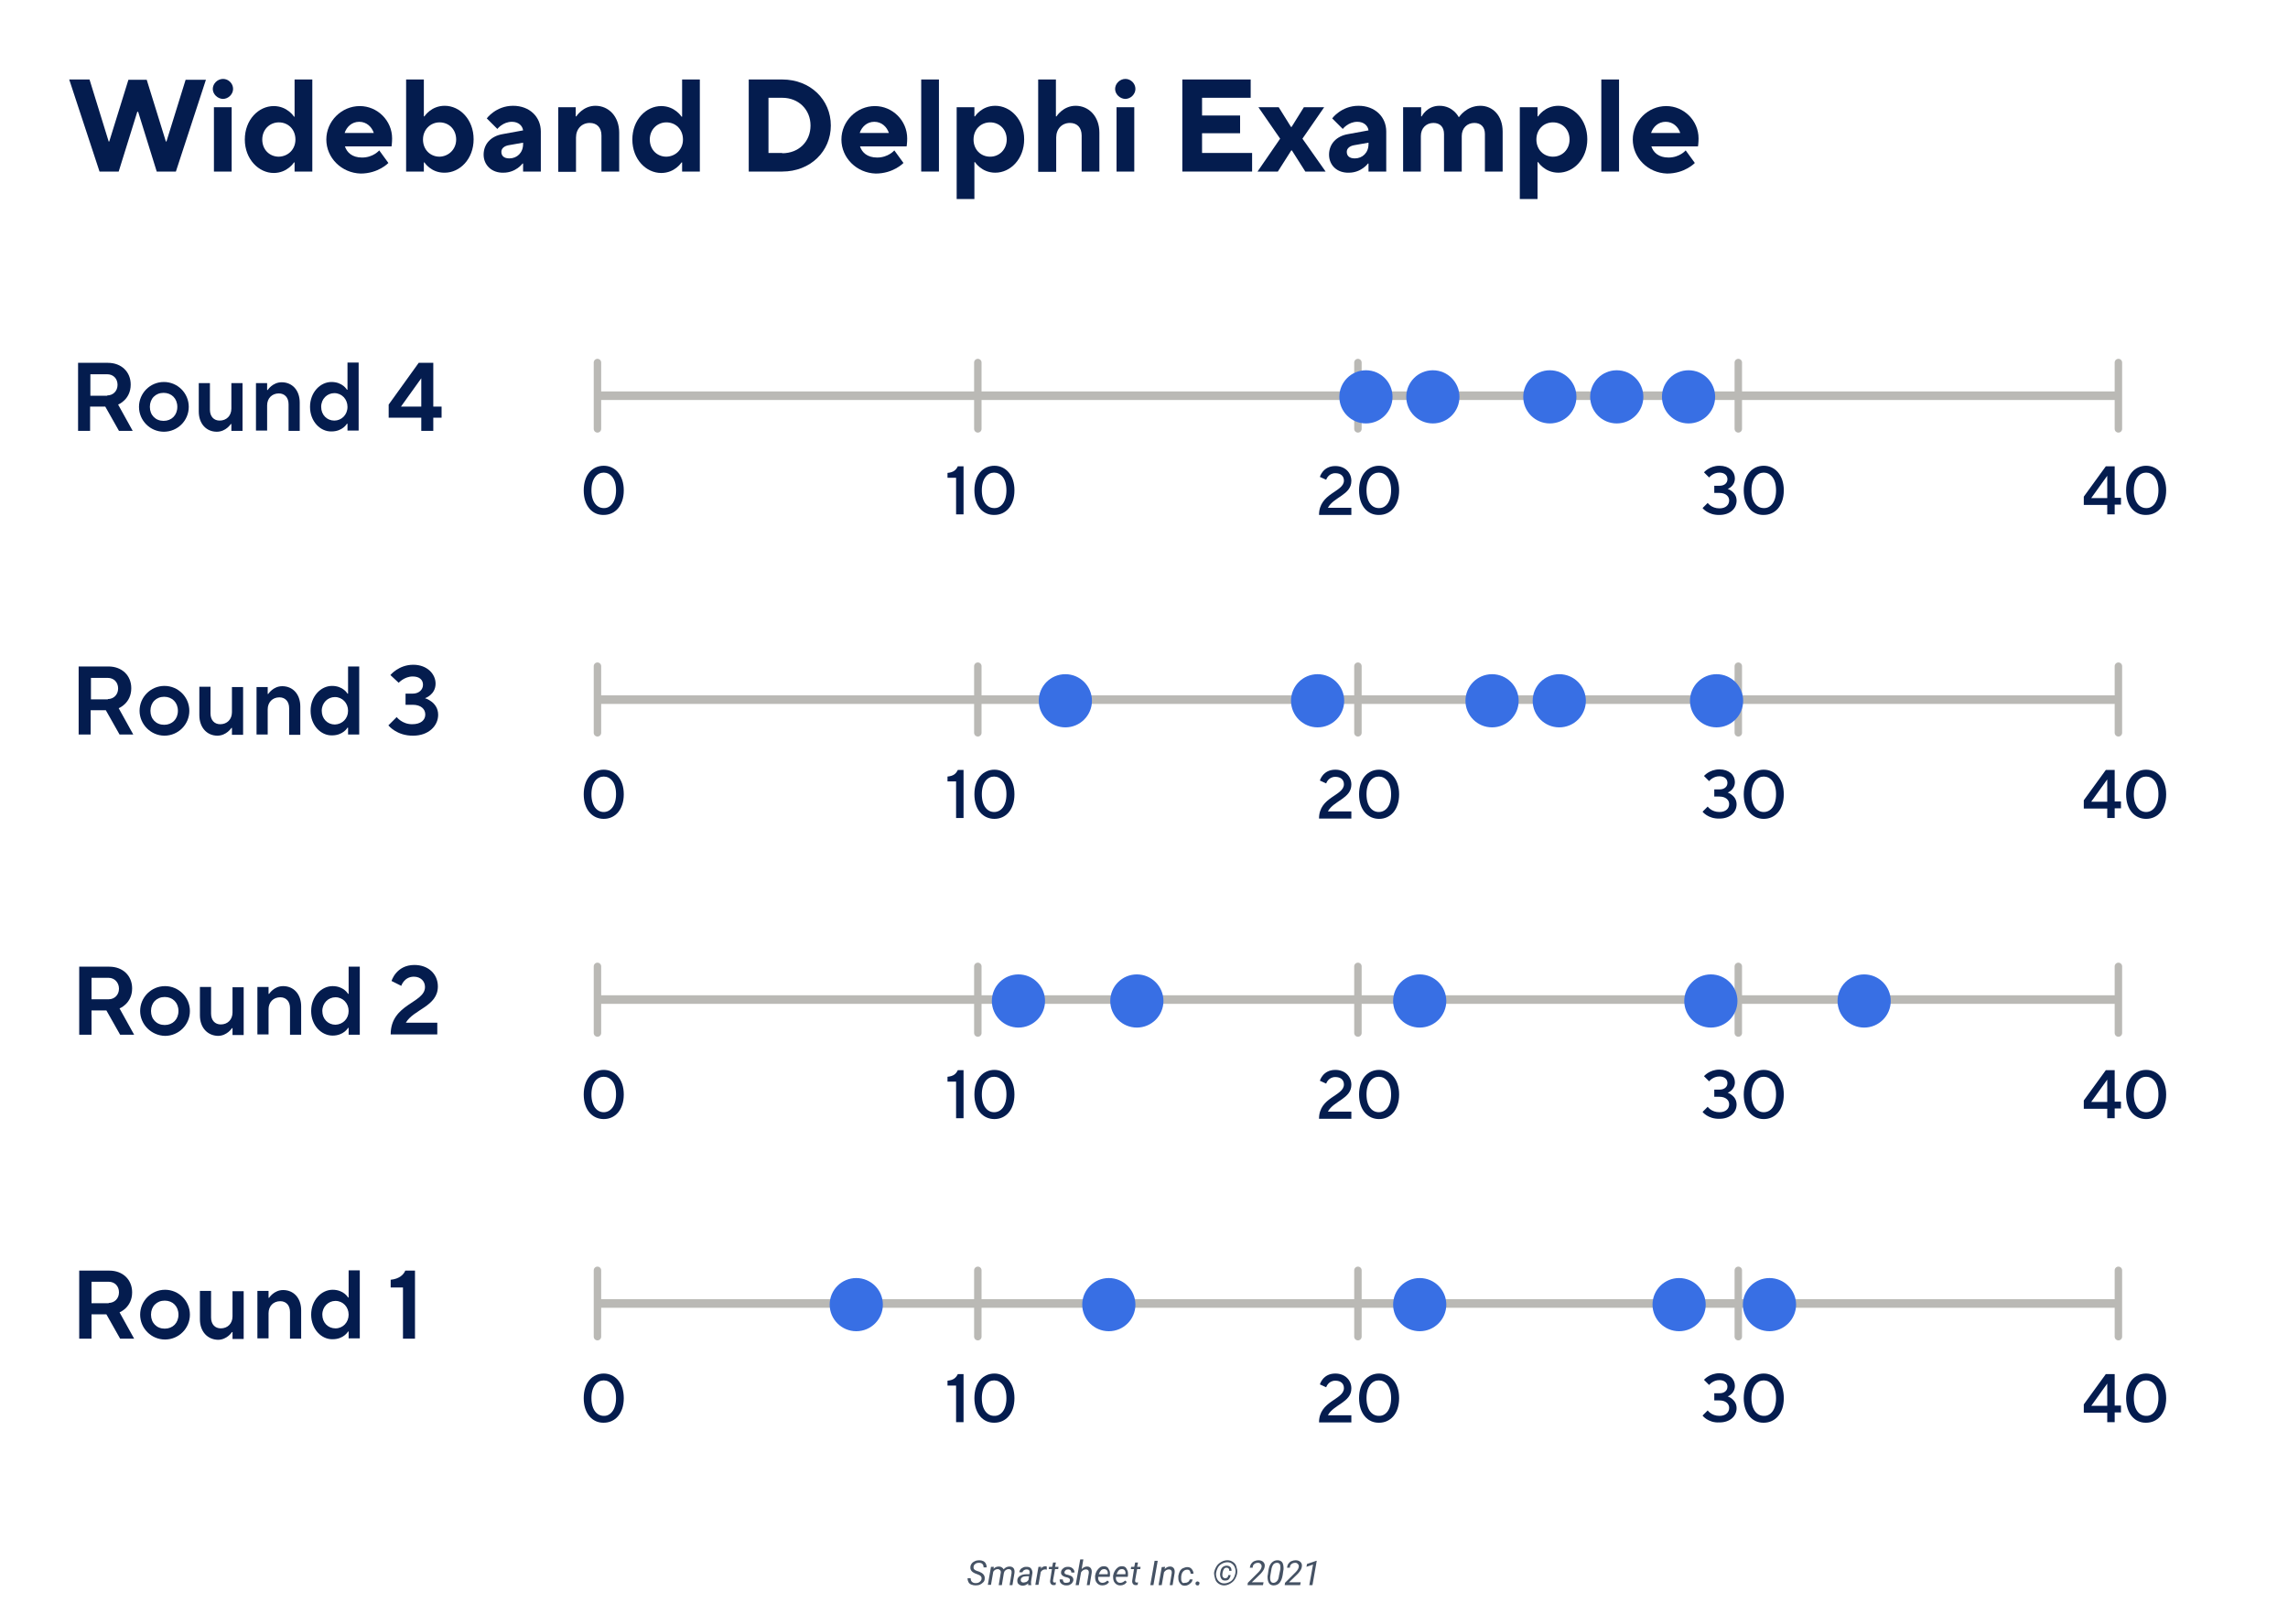 <?xml version="1.0" encoding="utf-8"?>
<!-- Generator: Adobe Illustrator 26.1.0, SVG Export Plug-In . SVG Version: 6.00 Build 0)  -->
<svg version="1.1" id="Layer_1" xmlns="http://www.w3.org/2000/svg" xmlns:xlink="http://www.w3.org/1999/xlink" x="0px" y="0px"
	 viewBox="0 0 800 567.9" style="enable-background:new 0 0 800 567.9;" xml:space="preserve">
<style type="text/css">
	.st0{fill:#455264;}
	.st1{fill:#041C4E;}
	.st2{fill:none;stroke:#BAB9B5;stroke-width:3;stroke-miterlimit:10;}
	.st3{fill:none;stroke:#BAB9B5;stroke-width:2.604;stroke-linecap:round;stroke-miterlimit:10;}
	.st4{fill:#386FE4;}
</style>
<g>
	<path class="st0" d="M343.2,552.2c0.1-0.6-0.2-1.1-1-1.4l-1-0.4l-0.3-0.1c-1.1-0.5-1.7-1.2-1.6-2.2c0-0.5,0.2-0.9,0.5-1.3
		s0.7-0.6,1.1-0.8s1-0.3,1.5-0.3c0.5,0,1,0.1,1.4,0.3s0.7,0.5,0.9,0.9s0.3,0.8,0.3,1.3l-1.1,0c0-0.5-0.1-0.9-0.4-1.2
		s-0.7-0.4-1.2-0.4c-0.5,0-1,0.1-1.3,0.4c-0.4,0.3-0.6,0.6-0.6,1.1c-0.1,0.6,0.3,1,1.1,1.3l0.9,0.3l0.4,0.2c1.1,0.5,1.6,1.3,1.5,2.3
		c0,0.5-0.2,0.9-0.5,1.2s-0.7,0.6-1.1,0.8s-1,0.3-1.6,0.3c-0.5,0-1-0.1-1.5-0.3s-0.8-0.5-1-0.9s-0.3-0.8-0.3-1.3l1.1,0
		c0,0.5,0.1,0.9,0.4,1.2s0.7,0.5,1.3,0.5s1-0.1,1.4-0.4S343.2,552.6,343.2,552.2z"/>
	<path class="st0" d="M347.5,548l-0.1,0.7c0.5-0.6,1.2-0.8,1.9-0.8c0.4,0,0.7,0.1,1,0.3s0.5,0.4,0.6,0.7c0.6-0.7,1.3-1,2.1-1
		c0.6,0,1.1,0.2,1.4,0.6s0.4,1,0.3,1.7l-0.7,4.2H353l0.7-4.2c0-0.2,0-0.4,0-0.6c-0.1-0.5-0.4-0.8-1-0.8c-0.4,0-0.7,0.1-1.1,0.4
		s-0.5,0.6-0.6,1l-0.7,4.2h-1.1l0.7-4.2c0.1-0.4,0-0.8-0.2-1s-0.5-0.4-0.8-0.4c-0.7,0-1.2,0.3-1.6,0.9l-0.8,4.6h-1.1l1.1-6.3
		L347.5,548z"/>
	<path class="st0" d="M359.5,554.4c0-0.1,0-0.2,0-0.3l0-0.3c-0.6,0.5-1.2,0.8-1.9,0.8c-0.6,0-1-0.2-1.4-0.5s-0.5-0.8-0.5-1.3
		c0-0.7,0.3-1.2,0.9-1.6s1.3-0.6,2.2-0.6l1.1,0l0.1-0.5c0-0.4,0-0.7-0.2-0.9s-0.5-0.3-0.8-0.3c-0.4,0-0.7,0.1-1,0.3
		s-0.4,0.4-0.5,0.7l-1.1,0c0-0.4,0.2-0.7,0.4-1s0.6-0.5,1-0.7s0.8-0.2,1.2-0.2c0.7,0,1.2,0.2,1.5,0.6s0.5,0.9,0.5,1.5l-0.5,3.1
		l0,0.5c0,0.2,0,0.4,0.1,0.6l0,0.1H359.5z M357.8,553.5c0.3,0,0.7-0.1,1-0.2s0.6-0.4,0.8-0.7l0.2-1.3l-0.8,0c-0.7,0-1.2,0.1-1.5,0.3
		s-0.6,0.5-0.6,0.9c0,0.3,0,0.5,0.2,0.7S357.5,553.5,357.8,553.5z"/>
	<path class="st0" d="M366,549l-0.5-0.1c-0.7,0-1.2,0.3-1.6,0.9l-0.8,4.5H362l1.1-6.3l1,0l-0.2,0.7c0.4-0.6,1-0.9,1.6-0.9
		c0.1,0,0.3,0,0.5,0.1L366,549z"/>
	<path class="st0" d="M369.2,546.5l-0.3,1.5h1.2l-0.1,0.8h-1.1l-0.7,3.9c0,0.1,0,0.2,0,0.3c0,0.3,0.2,0.5,0.5,0.5
		c0.1,0,0.3,0,0.5-0.1l-0.1,0.9c-0.3,0.1-0.5,0.1-0.8,0.1c-0.4,0-0.7-0.2-0.9-0.5s-0.3-0.7-0.2-1.2l0.6-3.9h-1.1l0.1-0.8h1.1
		l0.3-1.5H369.2z"/>
	<path class="st0" d="M374.1,552.7c0.1-0.4-0.2-0.7-0.7-0.9l-1.1-0.3c-0.9-0.3-1.4-0.9-1.3-1.6c0-0.6,0.3-1,0.8-1.4s1-0.5,1.7-0.5
		c0.6,0,1.2,0.2,1.6,0.6s0.6,0.8,0.6,1.4l-1.1,0c0-0.3-0.1-0.6-0.3-0.8s-0.5-0.3-0.8-0.3c-0.4,0-0.7,0.1-0.9,0.3
		c-0.2,0.2-0.4,0.4-0.4,0.7c-0.1,0.4,0.2,0.6,0.7,0.8l0.5,0.1c0.7,0.2,1.2,0.4,1.5,0.7s0.4,0.7,0.4,1.1c0,0.4-0.2,0.7-0.4,1
		s-0.5,0.5-0.9,0.7s-0.8,0.2-1.2,0.2c-0.7,0-1.2-0.2-1.7-0.6s-0.6-0.9-0.6-1.5l1.1,0c0,0.4,0.1,0.6,0.3,0.9s0.5,0.3,0.9,0.3
		c0.4,0,0.7-0.1,1-0.2S374,552.9,374.1,552.7z"/>
	<path class="st0" d="M378.2,548.8c0.6-0.6,1.2-0.9,1.9-0.9c0.6,0,1,0.2,1.3,0.6s0.4,1,0.3,1.7l-0.7,4.2H380l0.7-4.2
		c0-0.2,0-0.4,0-0.5c-0.1-0.5-0.4-0.8-1-0.8c-0.6,0-1.2,0.3-1.7,1l-0.8,4.5h-1.1l1.6-9h1.1L378.2,548.8z"/>
	<path class="st0" d="M385.4,554.5c-0.8,0-1.4-0.3-1.9-0.9s-0.6-1.3-0.6-2.2l0-0.3c0.1-0.6,0.3-1.2,0.6-1.7s0.7-0.9,1.1-1.2
		s0.9-0.4,1.4-0.4c0.7,0,1.2,0.2,1.5,0.7s0.6,1,0.6,1.7c0,0.3,0,0.5,0,0.8l-0.1,0.5H384c-0.1,0.6,0,1.1,0.3,1.5s0.6,0.6,1.2,0.6
		c0.6,0,1.2-0.3,1.7-0.8l0.6,0.5c-0.3,0.4-0.6,0.7-1,0.9S385.9,554.5,385.4,554.5z M386.1,548.8c-0.4,0-0.8,0.1-1.1,0.4
		s-0.6,0.8-0.8,1.4l3.1,0l0-0.1c0.1-0.5,0-0.9-0.2-1.2S386.5,548.8,386.1,548.8z"/>
	<path class="st0" d="M391.7,554.5c-0.8,0-1.4-0.3-1.9-0.9s-0.6-1.3-0.6-2.2l0-0.3c0.1-0.6,0.3-1.2,0.6-1.7s0.7-0.9,1.1-1.2
		s0.9-0.4,1.4-0.4c0.7,0,1.2,0.2,1.5,0.7s0.6,1,0.6,1.7c0,0.3,0,0.5,0,0.8l-0.1,0.5h-4.1c-0.1,0.6,0,1.1,0.3,1.5s0.6,0.6,1.2,0.6
		c0.6,0,1.2-0.3,1.7-0.8l0.6,0.5c-0.3,0.4-0.6,0.7-1,0.9S392.2,554.5,391.7,554.5z M392.3,548.8c-0.4,0-0.8,0.1-1.1,0.4
		s-0.6,0.8-0.8,1.4l3.1,0l0-0.1c0.1-0.5,0-0.9-0.2-1.2S392.8,548.8,392.3,548.8z"/>
	<path class="st0" d="M397.9,546.5l-0.3,1.5h1.2l-0.1,0.8h-1.1l-0.7,3.9c0,0.1,0,0.2,0,0.3c0,0.3,0.2,0.5,0.5,0.5
		c0.1,0,0.3,0,0.5-0.1l-0.1,0.9c-0.3,0.1-0.5,0.1-0.8,0.1c-0.4,0-0.7-0.2-0.9-0.5s-0.3-0.7-0.2-1.2l0.6-3.9h-1.1l0.1-0.8h1.1
		l0.3-1.5H397.9z"/>
	<path class="st0" d="M403.3,554.4h-1.1l1.5-8.5h1.1L403.3,554.4z"/>
	<path class="st0" d="M407.4,548l-0.2,0.8c0.6-0.6,1.2-0.9,1.9-0.9c0.6,0,1,0.2,1.3,0.6s0.4,1,0.3,1.7l-0.7,4.2H409l0.7-4.2
		c0-0.2,0-0.4,0-0.5c-0.1-0.5-0.4-0.8-1-0.8c-0.6,0-1.2,0.3-1.7,1l-0.8,4.5h-1.1l1.1-6.3L407.4,548z"/>
	<path class="st0" d="M414.4,553.6c0.4,0,0.7-0.1,1-0.3s0.5-0.5,0.6-0.9l1,0c-0.1,0.4-0.2,0.8-0.5,1.1s-0.6,0.6-1,0.8
		s-0.8,0.3-1.2,0.3c-0.5,0-1-0.1-1.3-0.4s-0.6-0.6-0.8-1.1s-0.2-1-0.2-1.6l0-0.3c0.1-0.6,0.3-1.2,0.5-1.6s0.6-0.9,1.1-1.1
		s1-0.4,1.5-0.4c0.7,0,1.2,0.2,1.6,0.7s0.6,1,0.6,1.6l-1,0c0-0.4-0.1-0.7-0.3-1s-0.5-0.4-0.9-0.4c-0.6,0-1,0.2-1.4,0.6
		s-0.6,1-0.7,1.8l0,0.2c0,0.2,0,0.5,0,0.8c0,0.5,0.2,0.8,0.4,1.1S414,553.6,414.4,553.6z"/>
	<path class="st0" d="M418.7,553.1c0.2,0,0.3,0.1,0.5,0.2s0.2,0.3,0.2,0.5s-0.1,0.3-0.2,0.5s-0.3,0.2-0.5,0.2s-0.3,0-0.5-0.2
		s-0.2-0.3-0.2-0.5s0.1-0.4,0.2-0.5S418.6,553.1,418.7,553.1z"/>
	<path class="st0" d="M424.5,550.1c0.1-0.8,0.4-1.5,0.8-2.2s1-1.2,1.7-1.6s1.4-0.6,2.2-0.6c0.7,0,1.3,0.2,1.9,0.6s1,0.9,1.2,1.6
		s0.4,1.4,0.3,2.2c-0.1,0.8-0.4,1.5-0.8,2.2s-1,1.2-1.7,1.6s-1.4,0.6-2.1,0.6H428c-0.7,0-1.3-0.2-1.9-0.6s-1-0.9-1.2-1.6
		S424.5,550.9,424.5,550.1z M425.2,551c0.1,0.8,0.4,1.5,0.9,2c0.5,0.5,1.1,0.8,1.9,0.8c0.7,0,1.4-0.2,2.1-0.6c0.7-0.4,1.2-1,1.5-1.8
		s0.5-1.5,0.4-2.2c-0.1-0.8-0.4-1.5-0.9-2c-0.5-0.5-1.1-0.8-1.9-0.8c-0.7,0-1.4,0.2-2.1,0.6c-0.7,0.4-1.2,1-1.5,1.8
		C425.3,549.5,425.1,550.3,425.2,551z M430.3,550.9c-0.1,0.6-0.3,1-0.6,1.4s-0.8,0.5-1.4,0.5c-0.6,0-1-0.2-1.3-0.7s-0.4-1-0.4-1.6
		l0.1-0.6c0.1-0.7,0.3-1.3,0.7-1.7s0.9-0.6,1.5-0.6c0.6,0,1,0.2,1.3,0.5s0.4,0.8,0.4,1.3l-0.8,0c0-0.3,0-0.6-0.2-0.8
		s-0.4-0.3-0.7-0.3c-0.4,0-0.7,0.1-0.9,0.4c-0.2,0.3-0.4,0.7-0.5,1.2c-0.1,0.5-0.1,0.8-0.1,0.9l0,0.2c0,0.3,0.1,0.5,0.3,0.7
		s0.4,0.3,0.6,0.3c0.7,0,1.1-0.3,1.2-1.1L430.3,550.9z"/>
	<path class="st0" d="M441.6,554.4h-5.4l0.1-0.8l3.1-3.1l0.6-0.6c0.7-0.7,1-1.3,1.1-1.8c0.1-0.4,0-0.8-0.3-1.1s-0.5-0.4-0.9-0.4
		c-0.5,0-0.9,0.1-1.3,0.4s-0.6,0.7-0.6,1.3l-1,0c0.1-0.5,0.2-1,0.5-1.4s0.6-0.7,1.1-0.9s0.9-0.3,1.4-0.3c0.7,0,1.3,0.2,1.7,0.6
		s0.6,0.9,0.5,1.6c-0.1,0.8-0.5,1.5-1.3,2.4l-0.5,0.5l-2.7,2.6h4.1L441.6,554.4z"/>
	<path class="st0" d="M445.3,554.5c-0.7,0-1.3-0.3-1.6-0.8s-0.5-1.2-0.5-2.1c0-0.3,0-0.6,0.1-0.9l0.2-1.4c0.2-1.2,0.5-2.1,1.1-2.7
		s1.2-0.9,2.1-0.9c0.7,0,1.3,0.3,1.6,0.7s0.5,1.2,0.5,2.1c0,0.3,0,0.6-0.1,0.9l-0.2,1.4c-0.2,1.3-0.6,2.2-1.1,2.8
		S446.1,554.5,445.3,554.5z M447.6,549.2c0.1-0.5,0.1-0.8,0.1-1.1c0-1-0.4-1.5-1.2-1.5c-0.5,0-1,0.2-1.3,0.6s-0.6,1.1-0.7,2
		l-0.3,1.7c-0.1,0.5-0.1,0.8-0.1,1.1c0,1,0.4,1.6,1.1,1.6c0.5,0,0.9-0.2,1.3-0.6s0.6-1.1,0.7-1.9L447.6,549.2z"/>
	<path class="st0" d="M454.6,554.4h-5.4l0.1-0.8l3.1-3.1l0.6-0.6c0.7-0.7,1-1.3,1.1-1.8c0.1-0.4,0-0.8-0.3-1.1s-0.5-0.4-0.9-0.4
		c-0.5,0-0.9,0.1-1.3,0.4s-0.6,0.7-0.6,1.3l-1,0c0.1-0.5,0.2-1,0.5-1.4s0.6-0.7,1.1-0.9s0.9-0.3,1.4-0.3c0.7,0,1.3,0.2,1.7,0.6
		s0.6,0.9,0.5,1.6c-0.1,0.8-0.5,1.5-1.3,2.4l-0.5,0.5l-2.7,2.6h4.1L454.6,554.4z"/>
	<path class="st0" d="M458.9,554.4h-1.1l1.3-7.2l-2.3,0.8l0.2-1l3.2-1.1h0.2L458.9,554.4z"/>
</g>
<g>
	<path class="st1" d="M27.3,126.9h10.4c4.8,0,8,3.2,8,7.6c0,5.3-4.4,7-4.4,7l5.1,9.2h-4.8l-4.8-8.5h-5.3v8.5h-4.2V126.9z
		 M37.5,138.3c2,0,3.6-1.5,3.6-3.7s-1.5-3.7-3.6-3.7h-5.9v7.5H37.5z"/>
	<path class="st1" d="M48.6,142.3c0-4.8,3.9-8.7,8.7-8.7c4.8,0,8.7,3.9,8.7,8.7c0,4.8-3.9,8.7-8.7,8.7
		C52.5,151,48.6,147.1,48.6,142.3z M62,142.3c0-2.9-2-4.9-4.8-4.9s-4.8,2-4.8,4.9s2,4.9,4.8,4.9S62,145.2,62,142.3z"/>
	<path class="st1" d="M69.5,143.9V134h3.9v9.3c0,2.4,1.4,3.8,3.4,3.8c2.4,0,4.1-1.7,4.1-4.2V134h3.9v16.7h-3.9v-2.4h-0.2
		c0,0-1.7,2.7-4.9,2.7C72.2,151,69.5,148.3,69.5,143.9z"/>
	<path class="st1" d="M89.5,134h3.9v2.4h0.2c0,0,1.7-2.7,4.9-2.7c3.6,0,6.3,2.7,6.3,7.1v9.9h-3.9v-9.3c0-2.4-1.4-3.8-3.4-3.8
		c-2.4,0-4.1,1.7-4.1,4.2v8.8h-3.9V134z"/>
	<path class="st1" d="M108.4,142.3c0-5.1,3.6-8.7,7.5-8.7c3.9,0,5.4,2.7,5.4,2.7h0.2v-9.5h3.9v23.8h-3.9v-2.4h-0.2
		c0,0-1.5,2.7-5.4,2.7C112,151,108.4,147.4,108.4,142.3z M121.5,142.3c0-2.7-2-4.8-4.6-4.8c-2.5,0-4.6,2-4.6,4.8s2,4.8,4.6,4.8
		C119.4,147.1,121.5,145.1,121.5,142.3z"/>
	<path class="st1" d="M147.3,146.1h-11.4v-4.6l10.5-14.6h5.1v15.3h2.9v3.9h-2.9v4.6h-4.2V146.1z M147.3,142.2v-9.9l-7.1,9.9H147.3z"
		/>
</g>
<g>
	<path class="st1" d="M204.1,171.5c0-5.5,3.1-8.6,7-8.6c3.8,0,7,3.1,7,8.6s-3.1,8.6-7,8.6C207.2,180.2,204.1,177.1,204.1,171.5z
		 M215.4,171.5c0-4.2-2-6.2-4.3-6.2c-2.3,0-4.3,2-4.3,6.2c0,4.2,2,6.2,4.3,6.2C213.3,177.8,215.4,175.7,215.4,171.5z"/>
</g>
<g>
	<path class="st1" d="M334.3,167.1h-3v-1.7c2.2-0.2,3-1.1,3.6-2.3h2v16.8h-2.6V167.1z"/>
	<path class="st1" d="M340.7,171.5c0-5.5,3.1-8.6,7-8.6c3.8,0,7,3.1,7,8.6s-3.1,8.6-7,8.6C343.8,180.2,340.7,177.1,340.7,171.5z
		 M351.9,171.5c0-4.2-2-6.2-4.3-6.2c-2.3,0-4.3,2-4.3,6.2c0,4.2,2,6.2,4.3,6.2C349.9,177.8,351.9,175.7,351.9,171.5z"/>
</g>
<g>
	<path class="st1" d="M469.9,168.1c0-1.6-1.1-2.6-3-2.6c-2.5,0-3.2,2.3-3.2,2.3l-2.2-1c0,0,1-3.8,5.4-3.8c3.4,0,5.6,2.3,5.6,5.2
		c0,4.9-6.2,5.6-8.2,9.4h8.2v2.5h-11.3C461.2,172.4,469.9,172.1,469.9,168.1z"/>
	<path class="st1" d="M475.2,171.5c0-5.5,3.1-8.6,7-8.6c3.8,0,7,3.1,7,8.6s-3.1,8.6-7,8.6C478.3,180.2,475.2,177.1,475.2,171.5z
		 M486.4,171.5c0-4.2-2-6.2-4.3-6.2c-2.3,0-4.3,2-4.3,6.2c0,4.2,2,6.2,4.3,6.2C484.4,177.8,486.4,175.7,486.4,171.5z"/>
</g>
<g>
	<path class="st1" d="M595.3,177.7l1.8-1.8c0,0,1.3,1.9,4.1,1.9c2.2,0,3.4-1.2,3.4-2.8c0-1.4-1.2-2.6-3.4-2.6h-1.8v-2.5h1.8
		c1.8,0,2.8-1,2.8-2.3c0-1.3-1-2.3-2.8-2.3c-2.3,0-3.6,1.7-3.6,1.7l-1.8-1.8c0,0,1.9-2.3,5.4-2.3c3.4,0,5.4,2,5.4,4.4
		c0,2.8-2.5,3.7-2.5,3.7s3.1,1,3.1,4.1c0,2.8-2.3,5-6,5C597.2,180.2,595.3,177.7,595.3,177.7z"/>
	<path class="st1" d="M609.7,171.5c0-5.5,3.1-8.6,7-8.6c3.8,0,7,3.1,7,8.6s-3.1,8.6-7,8.6C612.8,180.2,609.7,177.1,609.7,171.5z
		 M621,171.5c0-4.2-2-6.2-4.3-6.2c-2.3,0-4.3,2-4.3,6.2c0,4.2,2,6.2,4.3,6.2C619,177.8,621,175.7,621,171.5z"/>
</g>
<g>
	<path class="st1" d="M736.8,176.6h-8.2v-2.9l7.7-10.6h3.1v11h2.2v2.4h-2.2v3.4h-2.6V176.6z M736.8,174.2v-7.8l-5.6,7.8H736.8z"/>
	<path class="st1" d="M743.4,171.5c0-5.5,3.1-8.6,7-8.6c3.8,0,7,3.1,7,8.6s-3.1,8.6-7,8.6C746.5,180.2,743.4,177.1,743.4,171.5z
		 M754.7,171.5c0-4.2-2-6.2-4.3-6.2c-2.3,0-4.3,2-4.3,6.2c0,4.2,2,6.2,4.3,6.2C752.6,177.8,754.7,175.7,754.7,171.5z"/>
</g>
<g>
	<path class="st1" d="M24.2,27.8h7.1L38,49.5h0.2l6.7-21.6h6.4L58,49.5h0.2l6.7-21.6h7.1L61.5,60h-6.7l-6.5-20.9H48L41.5,60h-6.7
		L24.2,27.8z"/>
	<path class="st1" d="M74.4,31.1c0-1.8,1.6-3.5,3.6-3.5c1.9,0,3.5,1.6,3.5,3.5c0,1.8-1.6,3.5-3.6,3.5C76,34.5,74.4,32.9,74.4,31.1z
		 M74.8,37.5H81V60h-6.2V37.5z"/>
	<path class="st1" d="M85.6,48.8c0-6.9,4.8-11.7,10.1-11.7c4.8,0,7.1,3.7,7.1,3.7h0.2V27.8h6.2V60h-6.2v-3.2h-0.2
		c0,0-2.3,3.7-7.1,3.7C90.5,60.5,85.6,55.7,85.6,48.8z M103.3,48.8c0-3.5-2.5-6-5.8-6c-3.2,0-5.8,2.5-5.8,6c0,3.5,2.5,6,5.8,6
		C100.8,54.7,103.3,52.2,103.3,48.8z"/>
	<path class="st1" d="M114.1,48.8c0-6.4,5.3-11.7,11.7-11.7c6.2,0,11.3,5.1,11.3,11.3c0,1.6-0.2,2.8-0.2,2.8h-16.3
		c0.7,2.1,2.5,3.9,6,3.9c3.9,0,6-2.5,6-2.5l3.2,4.4c0,0-3.5,3.7-9.7,3.7C119.4,60.5,114.1,55.2,114.1,48.8z M130.7,46.5
		c-0.7-2.1-2.5-3.9-5.1-3.9s-4.4,1.8-5.1,3.9H130.7z"/>
	<path class="st1" d="M148.4,56.8h-0.2V60H142V27.8h6.2v12.9h0.2c0,0,2.3-3.7,7.1-3.7c5.3,0,10.1,4.8,10.1,11.7
		c0,6.9-4.8,11.7-10.1,11.7C150.7,60.5,148.4,56.8,148.4,56.8z M159.5,48.8c0-3.5-2.5-6-5.8-6c-3.2,0-5.8,2.5-5.8,6
		c0,3.5,2.5,6,5.8,6C156.9,54.7,159.5,52.2,159.5,48.8z"/>
	<path class="st1" d="M169.1,54.1c0-3.7,2.5-6.5,6.7-7.2l7.1-1.3c-0.2-1.6-1.6-3-3.9-3c-3.2,0-5.1,2.5-5.1,2.5l-3.7-3.7
		c0,0,3.2-4.4,9.2-4.4c5.8,0,9.7,3.9,9.7,9v14c0,0-4.8,0-6.2,0v-2.8h-0.2c0,0-2.3,3.2-6.7,3.2C171.9,60.5,169.1,57.7,169.1,54.1z
		 M182.9,50.4v-0.5l-5.1,0.9c-1.6,0.3-2.5,1.2-2.5,2.3c0,1.4,0.9,2.3,2.8,2.3C180.8,55.4,182.9,53.4,182.9,50.4z"/>
	<path class="st1" d="M195.1,37.5h6.2v3.2h0.2c0,0,2.3-3.7,6.7-3.7c4.6,0,8.3,3.7,8.3,9.4V60h-6.2V47.4c0-2.8-1.6-4.4-4.1-4.4
		c-2.8,0-4.8,2.1-4.8,5.1v12h-6.2V37.5z"/>
	<path class="st1" d="M221.1,48.8c0-6.9,4.8-11.7,10.1-11.7c4.8,0,7.1,3.7,7.1,3.7h0.2V27.8h6.2V60h-6.2v-3.2h-0.2
		c0,0-2.3,3.7-7.1,3.7C225.9,60.5,221.1,55.7,221.1,48.8z M238.8,48.8c0-3.5-2.5-6-5.8-6c-3.2,0-5.8,2.5-5.8,6c0,3.5,2.5,6,5.8,6
		C236.3,54.7,238.8,52.2,238.8,48.8z"/>
	<path class="st1" d="M261.8,27.8h11.7c9.9,0,17,7.1,17,16.1c0,9-7.1,16.1-17,16.1h-11.7V27.8z M273.5,53.6c5.8,0,9.9-4.1,9.9-9.7
		c0-5.5-4.1-9.7-9.9-9.7h-4.8v19.3H273.5z"/>
	<path class="st1" d="M294.2,48.8c0-6.4,5.3-11.7,11.7-11.7c6.2,0,11.3,5.1,11.3,11.3c0,1.6-0.2,2.8-0.2,2.8h-16.3
		c0.7,2.1,2.5,3.9,6,3.9c3.9,0,6-2.5,6-2.5l3.2,4.4c0,0-3.5,3.7-9.7,3.7C299.5,60.5,294.2,55.2,294.2,48.8z M310.8,46.5
		c-0.7-2.1-2.5-3.9-5.1-3.9s-4.4,1.8-5.1,3.9H310.8z"/>
	<path class="st1" d="M322.1,27.8h6.2V60h-6.2V27.8z"/>
	<path class="st1" d="M334.5,37.5h6.2v3.2h0.2c0,0,2.3-3.7,7.1-3.7c5.3,0,10.1,4.8,10.1,11.7c0,6.9-4.8,11.7-10.1,11.7
		c-4.8,0-7.1-3.7-7.1-3.7h-0.2v12.9h-6.2V37.5z M352,48.8c0-3.5-2.5-6-5.8-6s-5.8,2.5-5.8,6c0,3.5,2.5,6,5.8,6S352,52.2,352,48.8z"
		/>
	<path class="st1" d="M363,27.8h6.2v12.9h0.2c0,0,2.3-3.7,6.7-3.7c4.6,0,8.3,3.7,8.3,9.4V60h-6.2V47.4c0-2.8-1.6-4.4-4.1-4.4
		c-2.8,0-4.8,2.1-4.8,5.1v12H363V27.8z"/>
	<path class="st1" d="M389.9,31.1c0-1.8,1.6-3.5,3.6-3.5c1.9,0,3.5,1.6,3.5,3.5c0,1.8-1.6,3.5-3.6,3.5
		C391.5,34.5,389.9,32.9,389.9,31.1z M390.4,37.5h6.2V60h-6.2V37.5z"/>
	<path class="st1" d="M413.4,27.8h23.9v6.4h-17v6.2h13.3v6.2h-13.3v6.9h17.5V60h-24.4V27.8z"/>
	<path class="st1" d="M447.6,48.5l-7.6-11h7.1l4.3,6.9h0.2l4.3-6.9h7.1l-7.6,11l8.1,11.5h-7.1l-4.7-7.4h-0.2l-4.7,7.4h-7.1
		L447.6,48.5z"/>
	<path class="st1" d="M464.7,54.1c0-3.7,2.5-6.5,6.7-7.2l7.1-1.3c-0.2-1.6-1.6-3-3.9-3c-3.2,0-5.1,2.5-5.1,2.5l-3.7-3.7
		c0,0,3.2-4.4,9.2-4.4c5.8,0,9.7,3.9,9.7,9v14c0,0-4.8,0-6.2,0v-2.8h-0.2c0,0-2.3,3.2-6.7,3.2C467.4,60.5,464.7,57.7,464.7,54.1z
		 M478.5,50.4v-0.5l-5.1,0.9c-1.6,0.3-2.5,1.2-2.5,2.3c0,1.4,0.9,2.3,2.8,2.3C476.4,55.4,478.5,53.4,478.5,50.4z"/>
	<path class="st1" d="M490.7,37.5h6.2v3.2h0.2c0,0,1.8-3.7,6.2-3.7c4.8,0,6.7,3.9,6.7,3.9h0.2c0,0,2.5-3.9,7.4-3.9
		c4.4,0,7.8,3.5,7.8,9v14h-6.2V46.9c0-2.5-1.4-3.9-3.7-3.9c-2.5,0-4.4,1.8-4.4,4.6V60h-6.2V46.9c0-2.5-1.4-3.9-3.7-3.9
		c-2.5,0-4.4,1.8-4.4,4.6V60h-6.2V37.5z"/>
	<path class="st1" d="M531.4,37.5h6.2v3.2h0.2c0,0,2.3-3.7,7.1-3.7c5.3,0,10.1,4.8,10.1,11.7c0,6.9-4.8,11.7-10.1,11.7
		c-4.8,0-7.1-3.7-7.1-3.7h-0.2v12.9h-6.2V37.5z M548.8,48.8c0-3.5-2.5-6-5.8-6s-5.8,2.5-5.8,6c0,3.5,2.5,6,5.8,6
		S548.8,52.2,548.8,48.8z"/>
	<path class="st1" d="M559.9,27.8h6.2V60h-6.2V27.8z"/>
	<path class="st1" d="M570.9,48.8c0-6.4,5.3-11.7,11.7-11.7c6.2,0,11.3,5.1,11.3,11.3c0,1.6-0.2,2.8-0.2,2.8h-16.3
		c0.7,2.1,2.5,3.9,6,3.9c3.9,0,6-2.5,6-2.5l3.2,4.4c0,0-3.5,3.7-9.7,3.7C576.2,60.5,570.9,55.2,570.9,48.8z M587.5,46.5
		c-0.7-2.1-2.5-3.9-5.1-3.9s-4.4,1.8-5.1,3.9H587.5z"/>
</g>
<g>
	<line class="st2" x1="209" y1="138.4" x2="740.2" y2="138.4"/>
	<line class="st3" x1="208.9" y1="126.8" x2="208.9" y2="150"/>
	<line class="st3" x1="740.7" y1="126.8" x2="740.7" y2="150"/>
	<line class="st3" x1="341.9" y1="126.8" x2="341.9" y2="150"/>
	<line class="st3" x1="474.8" y1="126.8" x2="474.8" y2="150"/>
	<line class="st3" x1="607.8" y1="126.8" x2="607.8" y2="150"/>
</g>
<circle class="st4" cx="477.6" cy="138.8" r="9.3"/>
<circle class="st4" cx="501" cy="138.8" r="9.3"/>
<circle class="st4" cx="541.9" cy="138.8" r="9.3"/>
<circle class="st4" cx="565.3" cy="138.8" r="9.3"/>
<circle class="st4" cx="590.4" cy="138.8" r="9.3"/>
<g>
	<path class="st1" d="M27.5,233.1h10.4c4.8,0,8,3.2,8,7.6c0,5.3-4.4,7-4.4,7l5.1,9.2h-4.8l-4.8-8.5h-5.3v8.5h-4.2V233.1z
		 M37.7,244.5c2,0,3.6-1.5,3.6-3.7s-1.5-3.7-3.6-3.7h-5.9v7.5H37.7z"/>
	<path class="st1" d="M48.8,248.6c0-4.8,3.9-8.7,8.7-8.7c4.8,0,8.7,3.9,8.7,8.7s-3.9,8.7-8.7,8.7C52.7,257.3,48.8,253.3,48.8,248.6z
		 M62.2,248.6c0-2.9-2-4.9-4.8-4.9s-4.8,2-4.8,4.9s2,4.9,4.8,4.9S62.2,251.5,62.2,248.6z"/>
	<path class="st1" d="M69.7,250.1v-9.9h3.9v9.3c0,2.4,1.4,3.8,3.4,3.8c2.4,0,4.1-1.7,4.1-4.2v-8.8H85v16.7h-3.9v-2.4h-0.2
		c0,0-1.7,2.7-4.9,2.7C72.4,257.3,69.7,254.5,69.7,250.1z"/>
	<path class="st1" d="M89.7,240.3h3.9v2.4h0.2c0,0,1.7-2.7,4.9-2.7c3.6,0,6.3,2.7,6.3,7.1v9.9h-3.9v-9.3c0-2.4-1.4-3.8-3.4-3.8
		c-2.4,0-4.1,1.7-4.1,4.2v8.8h-3.9V240.3z"/>
	<path class="st1" d="M108.6,248.6c0-5.1,3.6-8.7,7.5-8.7c3.9,0,5.4,2.7,5.4,2.7h0.2v-9.5h3.9v23.8h-3.9v-2.4h-0.2
		c0,0-1.5,2.7-5.4,2.7C112.2,257.3,108.6,253.7,108.6,248.6z M121.7,248.6c0-2.7-2-4.8-4.6-4.8c-2.5,0-4.6,2-4.6,4.8s2,4.8,4.6,4.8
		C119.7,253.3,121.7,251.3,121.7,248.6z"/>
	<path class="st1" d="M135.8,253.7l2.9-2.9c0,0,1.9,2.5,5.4,2.5c3.1,0,4.6-1.5,4.6-3.4c0-1.9-1.5-3.4-4.4-3.4h-2.5v-3.9h2.5
		c2.2,0,3.6-1.4,3.6-3.1s-1.2-2.9-3.6-2.9c-2.9,0-4.9,2.2-4.9,2.2l-2.9-2.7c0,0,2.9-3.6,8-3.6c4.8,0,7.8,3.2,7.8,6.6
		c0,3.9-3.7,5.1-3.7,5.1s4.6,1.3,4.6,5.8c0,3.9-3.4,7.3-8.7,7.3C138.7,257.4,135.8,253.7,135.8,253.7z"/>
</g>
<g>
	<path class="st1" d="M204.1,277.8c0-5.5,3.1-8.6,7-8.6c3.8,0,7,3.1,7,8.6s-3.1,8.6-7,8.6C207.2,286.4,204.1,283.3,204.1,277.8z
		 M215.4,277.8c0-4.2-2-6.2-4.3-6.2c-2.3,0-4.3,2-4.3,6.2s2,6.2,4.3,6.2C213.3,284,215.4,282,215.4,277.8z"/>
</g>
<g>
	<path class="st1" d="M334.3,273.3h-3v-1.7c2.2-0.2,3-1.1,3.6-2.3h2v16.8h-2.6V273.3z"/>
	<path class="st1" d="M340.7,277.8c0-5.5,3.1-8.6,7-8.6c3.8,0,7,3.1,7,8.6s-3.1,8.6-7,8.6C343.8,286.4,340.7,283.3,340.7,277.8z
		 M351.9,277.8c0-4.2-2-6.2-4.3-6.2c-2.3,0-4.3,2-4.3,6.2s2,6.2,4.3,6.2C349.9,284,351.9,282,351.9,277.8z"/>
</g>
<g>
	<path class="st1" d="M469.9,274.3c0-1.6-1.1-2.6-3-2.6c-2.5,0-3.2,2.3-3.2,2.3l-2.2-1c0,0,1-3.8,5.4-3.8c3.4,0,5.6,2.3,5.6,5.2
		c0,4.9-6.2,5.6-8.2,9.4h8.2v2.5h-11.3C461.2,278.6,469.9,278.4,469.9,274.3z"/>
	<path class="st1" d="M475.2,277.8c0-5.5,3.1-8.6,7-8.6c3.8,0,7,3.1,7,8.6s-3.1,8.6-7,8.6C478.3,286.4,475.2,283.3,475.2,277.8z
		 M486.4,277.8c0-4.2-2-6.2-4.3-6.2c-2.3,0-4.3,2-4.3,6.2s2,6.2,4.3,6.2C484.4,284,486.4,282,486.4,277.8z"/>
</g>
<g>
	<path class="st1" d="M595.3,283.9l1.8-1.8c0,0,1.3,1.9,4.1,1.9c2.2,0,3.4-1.2,3.4-2.8c0-1.4-1.2-2.6-3.4-2.6h-1.8v-2.5h1.8
		c1.8,0,2.8-1,2.8-2.3c0-1.3-1-2.3-2.8-2.3c-2.3,0-3.6,1.7-3.6,1.7l-1.8-1.8c0,0,1.9-2.3,5.4-2.3c3.4,0,5.4,2,5.4,4.4
		c0,2.8-2.5,3.7-2.5,3.7s3.1,1,3.1,4.1c0,2.8-2.3,5-6,5C597.2,286.4,595.3,283.9,595.3,283.9z"/>
	<path class="st1" d="M609.7,277.8c0-5.5,3.1-8.6,7-8.6c3.8,0,7,3.1,7,8.6s-3.1,8.6-7,8.6C612.8,286.4,609.7,283.3,609.7,277.8z
		 M621,277.8c0-4.2-2-6.2-4.3-6.2c-2.3,0-4.3,2-4.3,6.2s2,6.2,4.3,6.2C619,284,621,282,621,277.8z"/>
</g>
<g>
	<path class="st1" d="M736.8,282.8h-8.2v-2.9l7.7-10.6h3.1v11h2.2v2.4h-2.2v3.4h-2.6V282.8z M736.8,280.4v-7.8l-5.6,7.8H736.8z"/>
	<path class="st1" d="M743.4,277.8c0-5.5,3.1-8.6,7-8.6c3.8,0,7,3.1,7,8.6s-3.1,8.6-7,8.6C746.5,286.4,743.4,283.3,743.4,277.8z
		 M754.7,277.8c0-4.2-2-6.2-4.3-6.2c-2.3,0-4.3,2-4.3,6.2s2,6.2,4.3,6.2C752.6,284,754.7,282,754.7,277.8z"/>
</g>
<g>
	<line class="st2" x1="209" y1="244.7" x2="740.2" y2="244.7"/>
	<line class="st3" x1="208.9" y1="233" x2="208.9" y2="256.3"/>
	<line class="st3" x1="740.7" y1="233" x2="740.7" y2="256.3"/>
	<line class="st3" x1="341.9" y1="233" x2="341.9" y2="256.3"/>
	<line class="st3" x1="474.8" y1="233" x2="474.8" y2="256.3"/>
	<line class="st3" x1="607.8" y1="233" x2="607.8" y2="256.3"/>
</g>
<circle class="st4" cx="372.5" cy="245.1" r="9.3"/>
<circle class="st4" cx="460.7" cy="245.1" r="9.3"/>
<circle class="st4" cx="521.7" cy="245.1" r="9.3"/>
<circle class="st4" cx="545.2" cy="245.1" r="9.3"/>
<circle class="st4" cx="600.2" cy="245.1" r="9.3"/>
<g>
	<path class="st1" d="M27.8,338.1h10.4c4.8,0,8,3.2,8,7.6c0,5.3-4.4,7-4.4,7l5.1,9.2H42l-4.8-8.5H32v8.5h-4.3V338.1z M38,349.5
		c2,0,3.6-1.5,3.6-3.7S40,342,38,342H32v7.5H38z"/>
	<path class="st1" d="M49,353.6c0-4.8,3.9-8.7,8.7-8.7c4.8,0,8.7,3.9,8.7,8.7s-3.9,8.7-8.7,8.7C52.9,362.2,49,358.3,49,353.6z
		 M62.4,353.6c0-2.9-2-4.9-4.8-4.9s-4.8,2-4.8,4.9s2,4.9,4.8,4.9S62.4,356.5,62.4,353.6z"/>
	<path class="st1" d="M69.9,355.1v-9.9h3.9v9.3c0,2.4,1.4,3.8,3.4,3.8c2.4,0,4.1-1.7,4.1-4.2v-8.8h3.9v16.7h-3.9v-2.4h-0.2
		c0,0-1.7,2.7-4.9,2.7C72.6,362.2,69.9,359.5,69.9,355.1z"/>
	<path class="st1" d="M90,345.2h3.9v2.4h0.2c0,0,1.7-2.7,4.9-2.7c3.6,0,6.3,2.7,6.3,7.1v9.9h-3.9v-9.3c0-2.4-1.4-3.8-3.4-3.8
		c-2.4,0-4.1,1.7-4.1,4.2v8.8H90V345.2z"/>
	<path class="st1" d="M108.8,353.6c0-5.1,3.6-8.7,7.5-8.7c3.9,0,5.4,2.7,5.4,2.7h0.2v-9.5h3.9v23.8h-3.9v-2.4h-0.2
		c0,0-1.5,2.7-5.4,2.7C112.4,362.2,108.8,358.7,108.8,353.6z M121.9,353.6c0-2.7-2-4.8-4.6-4.8c-2.5,0-4.6,2-4.6,4.8s2,4.8,4.6,4.8
		C119.9,358.3,121.9,356.3,121.9,353.6z"/>
	<path class="st1" d="M148.6,345.2c0-2-1.5-3.6-3.9-3.6c-3.4,0-4.4,3.2-4.4,3.2l-3.4-1.7c0,0,1.6-5.6,8-5.6c4.9,0,8.2,3.2,8.2,7.5
		c0,7-8.5,8-11.2,12.7h11v4.1h-16.3C136.6,351,148.6,350.9,148.6,345.2z"/>
</g>
<g>
	<path class="st1" d="M204.1,382.8c0-5.5,3.1-8.6,7-8.6c3.8,0,7,3.1,7,8.6s-3.1,8.6-7,8.6C207.2,391.4,204.1,388.3,204.1,382.8z
		 M215.4,382.8c0-4.2-2-6.2-4.3-6.2c-2.3,0-4.3,2-4.3,6.2s2,6.2,4.3,6.2C213.3,389,215.4,387,215.4,382.8z"/>
</g>
<g>
	<path class="st1" d="M334.3,378.3h-3v-1.7c2.2-0.2,3-1.1,3.6-2.3h2v16.8h-2.6V378.3z"/>
	<path class="st1" d="M340.7,382.8c0-5.5,3.1-8.6,7-8.6c3.8,0,7,3.1,7,8.6s-3.1,8.6-7,8.6C343.8,391.4,340.7,388.3,340.7,382.8z
		 M351.9,382.8c0-4.2-2-6.2-4.3-6.2c-2.3,0-4.3,2-4.3,6.2s2,6.2,4.3,6.2C349.9,389,351.9,387,351.9,382.8z"/>
</g>
<g>
	<path class="st1" d="M469.9,379.3c0-1.6-1.1-2.6-3-2.6c-2.5,0-3.2,2.3-3.2,2.3l-2.2-1c0,0,1-3.8,5.4-3.8c3.4,0,5.6,2.3,5.6,5.2
		c0,4.9-6.2,5.6-8.2,9.4h8.2v2.5h-11.3C461.2,383.6,469.9,383.4,469.9,379.3z"/>
	<path class="st1" d="M475.2,382.8c0-5.5,3.1-8.6,7-8.6c3.8,0,7,3.1,7,8.6s-3.1,8.6-7,8.6C478.3,391.4,475.2,388.3,475.2,382.8z
		 M486.4,382.8c0-4.2-2-6.2-4.3-6.2c-2.3,0-4.3,2-4.3,6.2s2,6.2,4.3,6.2C484.4,389,486.4,387,486.4,382.8z"/>
</g>
<g>
	<path class="st1" d="M595.3,388.9l1.8-1.8c0,0,1.3,1.9,4.1,1.9c2.2,0,3.4-1.2,3.4-2.8c0-1.4-1.2-2.6-3.4-2.6h-1.8v-2.5h1.8
		c1.8,0,2.8-1,2.8-2.3c0-1.3-1-2.3-2.8-2.3c-2.3,0-3.6,1.7-3.6,1.7l-1.8-1.8c0,0,1.9-2.3,5.4-2.3c3.4,0,5.4,2,5.4,4.4
		c0,2.8-2.5,3.7-2.5,3.7s3.1,1,3.1,4.1c0,2.8-2.3,5-6,5C597.2,391.4,595.3,388.9,595.3,388.9z"/>
	<path class="st1" d="M609.7,382.8c0-5.5,3.1-8.6,7-8.6c3.8,0,7,3.1,7,8.6s-3.1,8.6-7,8.6C612.8,391.4,609.7,388.3,609.7,382.8z
		 M621,382.8c0-4.2-2-6.2-4.3-6.2c-2.3,0-4.3,2-4.3,6.2s2,6.2,4.3,6.2C619,389,621,387,621,382.8z"/>
</g>
<g>
	<path class="st1" d="M736.8,387.8h-8.2v-2.9l7.7-10.6h3.1v11h2.2v2.4h-2.2v3.4h-2.6V387.8z M736.8,385.4v-7.8l-5.6,7.8H736.8z"/>
	<path class="st1" d="M743.4,382.8c0-5.5,3.1-8.6,7-8.6c3.8,0,7,3.1,7,8.6s-3.1,8.6-7,8.6C746.5,391.4,743.4,388.3,743.4,382.8z
		 M754.7,382.8c0-4.2-2-6.2-4.3-6.2c-2.3,0-4.3,2-4.3,6.2s2,6.2,4.3,6.2C752.6,389,754.7,387,754.7,382.8z"/>
</g>
<g>
	<line class="st2" x1="209" y1="349.6" x2="740.2" y2="349.6"/>
	<line class="st3" x1="208.9" y1="338" x2="208.9" y2="361.3"/>
	<line class="st3" x1="740.7" y1="338" x2="740.7" y2="361.3"/>
	<line class="st3" x1="341.9" y1="338" x2="341.9" y2="361.3"/>
	<line class="st3" x1="474.8" y1="338" x2="474.8" y2="361.3"/>
	<line class="st3" x1="607.8" y1="338" x2="607.8" y2="361.3"/>
</g>
<circle class="st4" cx="356.1" cy="350.1" r="9.3"/>
<circle class="st4" cx="496.4" cy="350.1" r="9.3"/>
<circle class="st4" cx="397.5" cy="350.1" r="9.3"/>
<circle class="st4" cx="598.2" cy="350.1" r="9.3"/>
<circle class="st4" cx="651.8" cy="350.1" r="9.3"/>
<g>
	<path class="st1" d="M27.8,444.4h10.4c4.8,0,8,3.2,8,7.6c0,5.3-4.4,7-4.4,7l5.1,9.2H42l-4.8-8.5H32v8.5h-4.3V444.4z M38,455.7
		c2,0,3.6-1.5,3.6-3.7s-1.5-3.7-3.6-3.7H32v7.5H38z"/>
	<path class="st1" d="M49,459.8c0-4.8,3.9-8.7,8.7-8.7c4.8,0,8.7,3.9,8.7,8.7s-3.9,8.7-8.7,8.7C52.9,468.5,49,464.6,49,459.8z
		 M62.4,459.8c0-2.9-2-4.9-4.8-4.9s-4.8,2-4.8,4.9s2,4.9,4.8,4.9S62.4,462.7,62.4,459.8z"/>
	<path class="st1" d="M69.9,461.4v-9.9h3.9v9.3c0,2.4,1.4,3.8,3.4,3.8c2.4,0,4.1-1.7,4.1-4.2v-8.8h3.9v16.7h-3.9v-2.4h-0.2
		c0,0-1.7,2.7-4.9,2.7C72.6,468.5,69.9,465.8,69.9,461.4z"/>
	<path class="st1" d="M90,451.5h3.9v2.4h0.2c0,0,1.7-2.7,4.9-2.7c3.6,0,6.3,2.7,6.3,7.1v9.9h-3.9v-9.3c0-2.4-1.4-3.8-3.4-3.8
		c-2.4,0-4.1,1.7-4.1,4.2v8.8H90V451.5z"/>
	<path class="st1" d="M108.8,459.8c0-5.1,3.6-8.7,7.5-8.7c3.9,0,5.4,2.7,5.4,2.7h0.2v-9.5h3.9v23.8h-3.9v-2.4h-0.2
		c0,0-1.5,2.7-5.4,2.7C112.4,468.5,108.8,464.9,108.8,459.8z M121.9,459.8c0-2.7-2-4.8-4.6-4.8c-2.5,0-4.6,2-4.6,4.8s2,4.8,4.6,4.8
		C119.9,464.6,121.9,462.5,121.9,459.8z"/>
	<path class="st1" d="M140.8,450.3h-4.2v-2.7c3.1-0.3,4.6-1.9,5.1-3.2h3.4v23.8h-4.2V450.3z"/>
</g>
<g>
	<path class="st1" d="M204.1,489c0-5.5,3.1-8.6,7-8.6c3.8,0,7,3.1,7,8.6s-3.1,8.6-7,8.6C207.2,497.7,204.1,494.5,204.1,489z
		 M215.4,489c0-4.2-2-6.2-4.3-6.2c-2.3,0-4.3,2-4.3,6.2s2,6.2,4.3,6.2C213.3,495.3,215.4,493.2,215.4,489z"/>
</g>
<g>
	<path class="st1" d="M334.3,484.6h-3v-1.7c2.2-0.2,3-1.1,3.6-2.3h2v16.8h-2.6V484.6z"/>
	<path class="st1" d="M340.7,489c0-5.5,3.1-8.6,7-8.6c3.8,0,7,3.1,7,8.6s-3.1,8.6-7,8.6C343.8,497.7,340.7,494.5,340.7,489z
		 M351.9,489c0-4.2-2-6.2-4.3-6.2c-2.3,0-4.3,2-4.3,6.2s2,6.2,4.3,6.2C349.9,495.3,351.9,493.2,351.9,489z"/>
</g>
<g>
	<path class="st1" d="M469.9,485.5c0-1.6-1.1-2.6-3-2.6c-2.5,0-3.2,2.3-3.2,2.3l-2.2-1c0,0,1-3.8,5.4-3.8c3.4,0,5.6,2.3,5.6,5.2
		c0,4.9-6.2,5.6-8.2,9.4h8.2v2.5h-11.3C461.2,489.9,469.9,489.6,469.9,485.5z"/>
	<path class="st1" d="M475.2,489c0-5.5,3.1-8.6,7-8.6c3.8,0,7,3.1,7,8.6s-3.1,8.6-7,8.6C478.3,497.7,475.2,494.5,475.2,489z
		 M486.4,489c0-4.2-2-6.2-4.3-6.2c-2.3,0-4.3,2-4.3,6.2s2,6.2,4.3,6.2C484.4,495.3,486.4,493.2,486.4,489z"/>
</g>
<g>
	<path class="st1" d="M595.3,495.1l1.8-1.8c0,0,1.3,1.9,4.1,1.9c2.2,0,3.4-1.2,3.4-2.8c0-1.4-1.2-2.6-3.4-2.6h-1.8v-2.5h1.8
		c1.8,0,2.8-1,2.8-2.3c0-1.3-1-2.3-2.8-2.3c-2.3,0-3.6,1.7-3.6,1.7l-1.8-1.8c0,0,1.9-2.3,5.4-2.3c3.4,0,5.4,2,5.4,4.4
		c0,2.8-2.5,3.7-2.5,3.7s3.1,1,3.1,4.1c0,2.8-2.3,5-6,5C597.2,497.7,595.3,495.1,595.3,495.1z"/>
	<path class="st1" d="M609.7,489c0-5.5,3.1-8.6,7-8.6c3.8,0,7,3.1,7,8.6s-3.1,8.6-7,8.6C612.8,497.7,609.7,494.5,609.7,489z
		 M621,489c0-4.2-2-6.2-4.3-6.2c-2.3,0-4.3,2-4.3,6.2s2,6.2,4.3,6.2C619,495.3,621,493.2,621,489z"/>
</g>
<g>
	<path class="st1" d="M736.8,494.1h-8.2v-2.9l7.7-10.6h3.1v11h2.2v2.4h-2.2v3.4h-2.6V494.1z M736.8,491.7v-7.8l-5.6,7.8H736.8z"/>
	<path class="st1" d="M743.4,489c0-5.5,3.1-8.6,7-8.6c3.8,0,7,3.1,7,8.6s-3.1,8.6-7,8.6C746.5,497.7,743.4,494.5,743.4,489z
		 M754.7,489c0-4.2-2-6.2-4.3-6.2c-2.3,0-4.3,2-4.3,6.2s2,6.2,4.3,6.2C752.6,495.3,754.7,493.2,754.7,489z"/>
</g>
<g>
	<line class="st2" x1="209" y1="455.9" x2="740.2" y2="455.9"/>
	<line class="st3" x1="208.9" y1="444.3" x2="208.9" y2="467.5"/>
	<line class="st3" x1="740.7" y1="444.3" x2="740.7" y2="467.5"/>
	<line class="st3" x1="341.9" y1="444.3" x2="341.9" y2="467.5"/>
	<line class="st3" x1="474.8" y1="444.3" x2="474.8" y2="467.5"/>
	<line class="st3" x1="607.8" y1="444.3" x2="607.8" y2="467.5"/>
</g>
<circle class="st4" cx="299.4" cy="456.3" r="9.3"/>
<circle class="st4" cx="387.7" cy="456.3" r="9.3"/>
<circle class="st4" cx="496.4" cy="456.3" r="9.3"/>
<circle class="st4" cx="587.1" cy="456.3" r="9.3"/>
<circle class="st4" cx="618.7" cy="456.3" r="9.3"/>
</svg>
